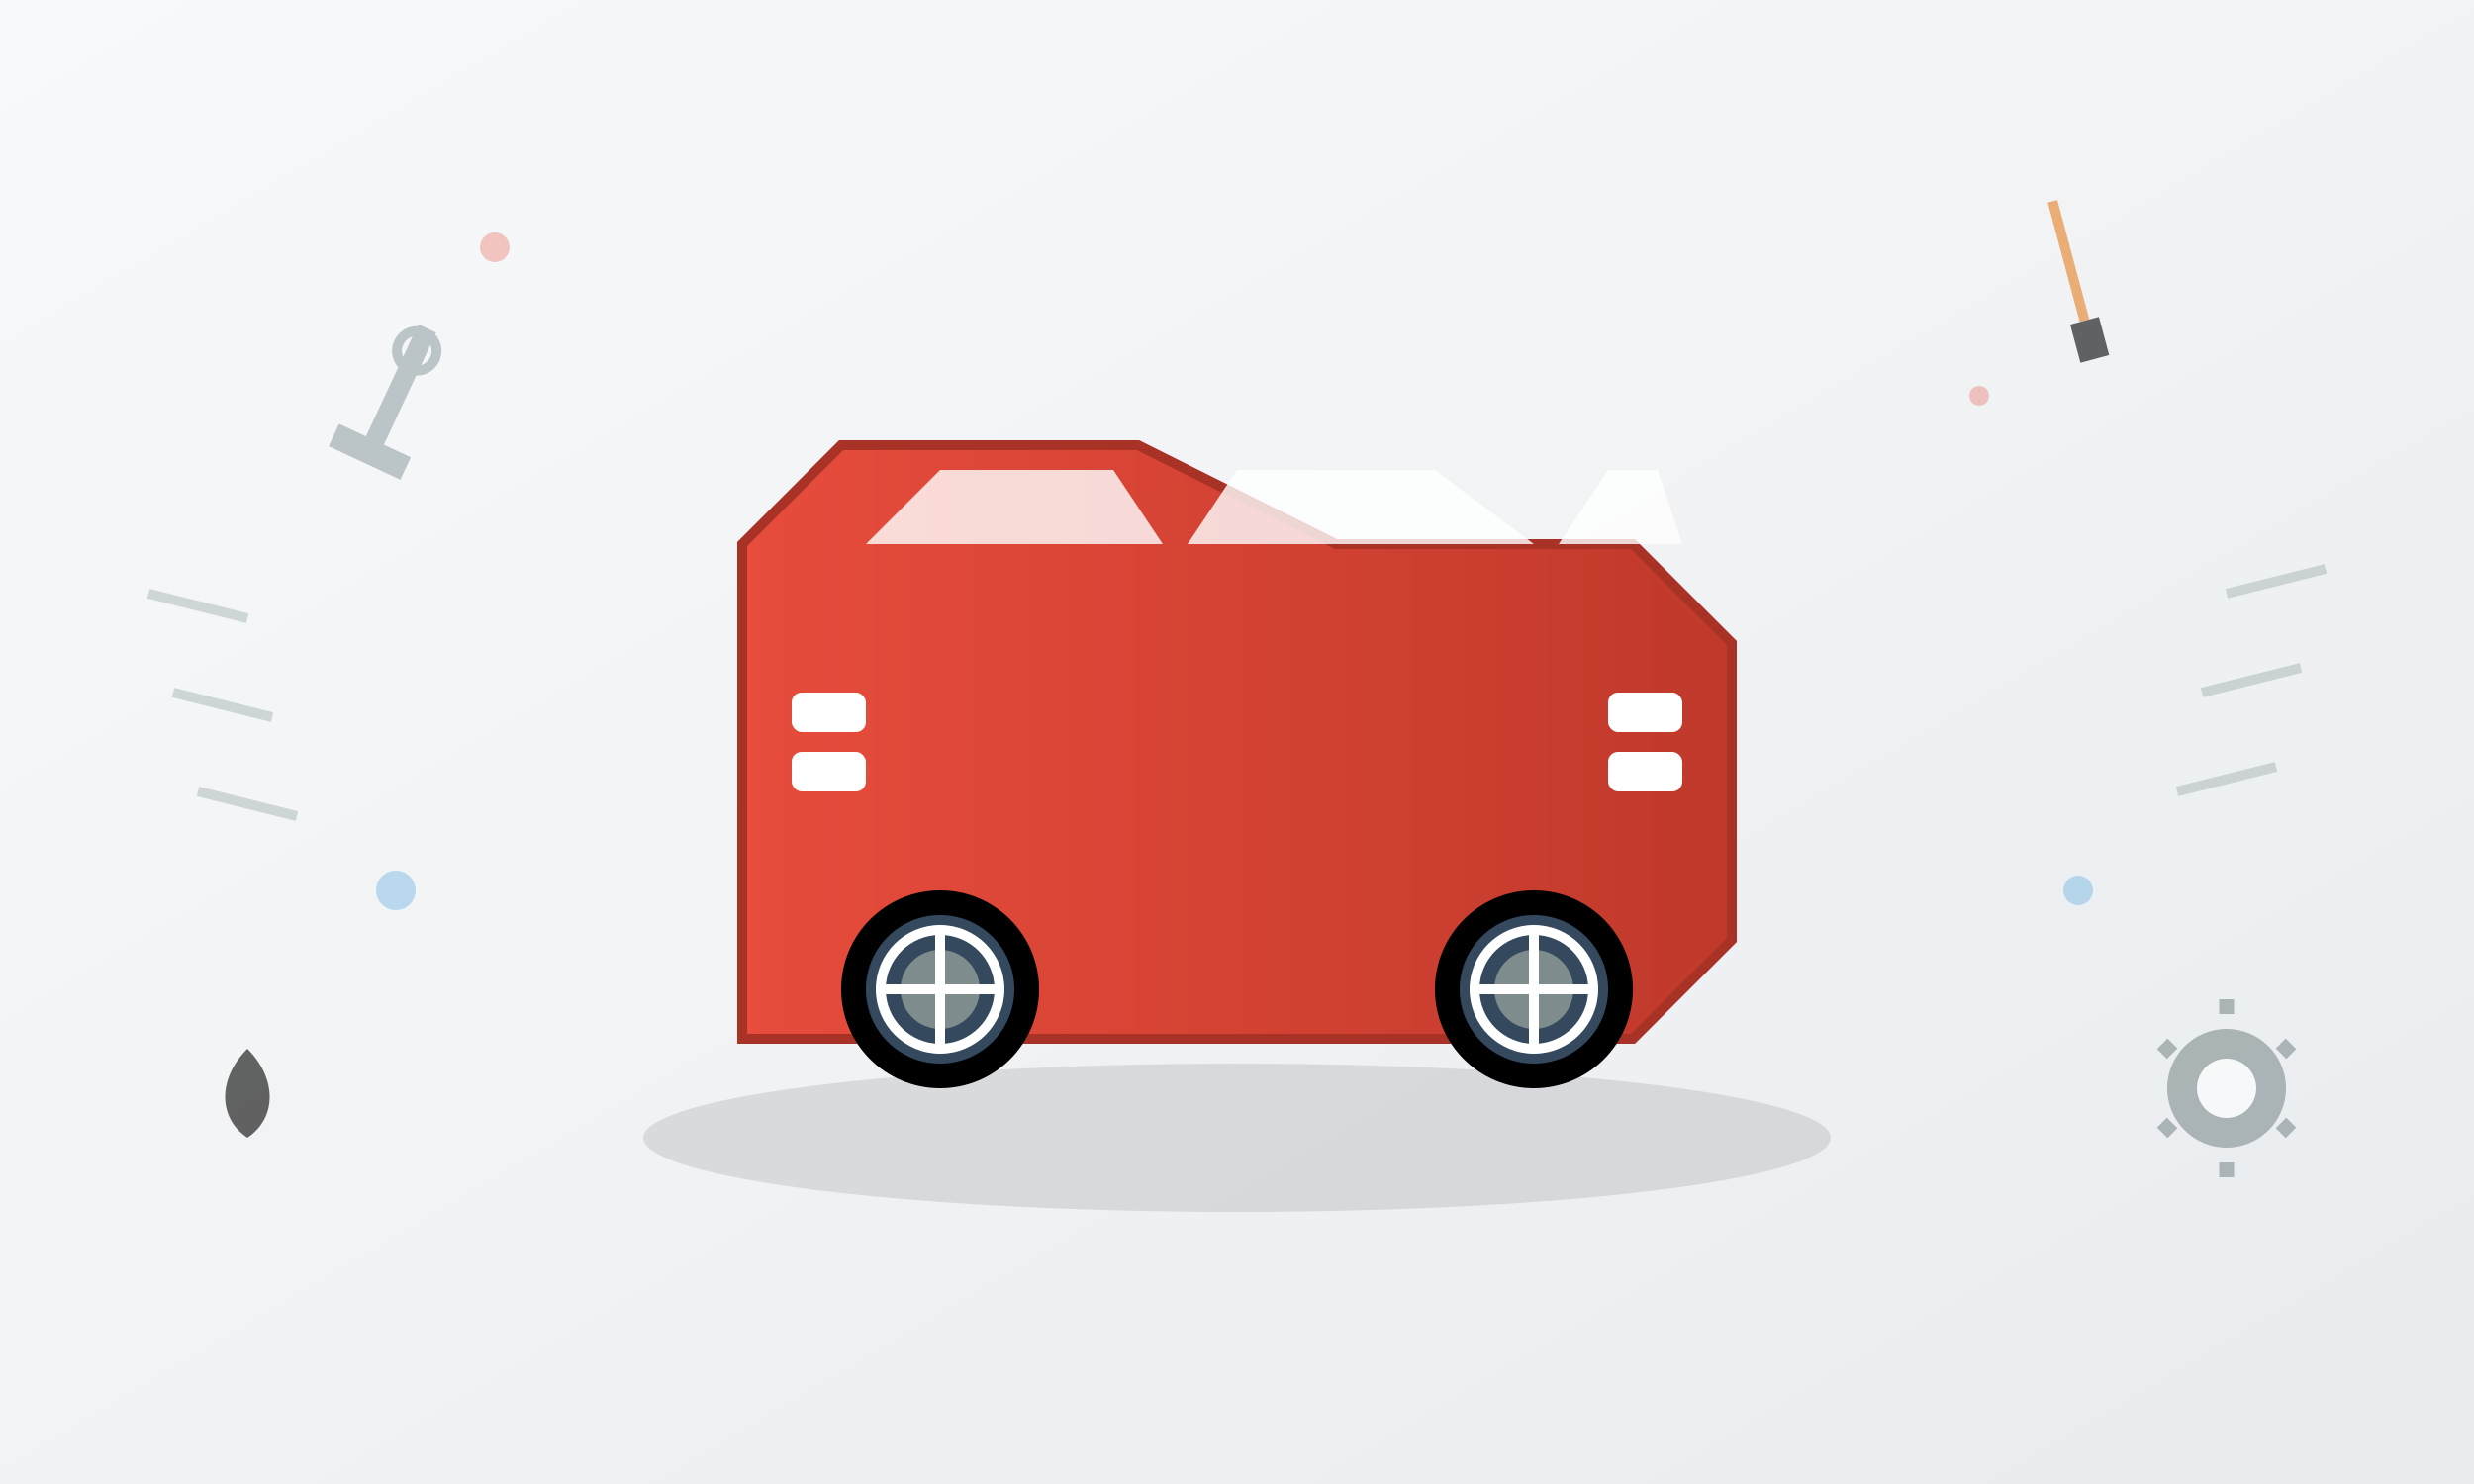 <svg xmlns="http://www.w3.org/2000/svg" viewBox="0 0 500 300" width="500" height="300">
  <rect x="0" y="0" width="500" height="300" fill="#333333" stroke="none"/>
  <!-- Background gradient -->
  <defs>
    <linearGradient id="bgGrad" x1="0%" y1="0%" x2="100%" y2="100%">
      <stop offset="0%" style="stop-color:#f8f9fa"/>
      <stop offset="100%" style="stop-color:#e9ecef"/>
    </linearGradient>
    <linearGradient id="carGrad" x1="0%" y1="0%" x2="100%" y2="0%">
      <stop offset="0%" style="stop-color:#e74c3c"/>
      <stop offset="100%" style="stop-color:#c0392b"/>
    </linearGradient>
  </defs>
  
  <rect width="500" height="300" fill="url(#bgGrad)"/>
  
  <!-- Main car illustration -->
  <g transform="translate(250, 150)">
    <!-- Car shadow -->
    <ellipse cx="0" cy="80" rx="120" ry="15" fill="rgba(0,0,0,0.1)"/>
    
    <!-- Car body -->
    <path d="M-100,-40 L-80,-60 L-20,-60 L20,-40 L80,-40 L100,-20 L100,40 L80,60 L-100,60 Z" 
          fill="url(#carGrad)" stroke="#a93226" stroke-width="2"/>
    
    <!-- Car windows -->
    <path d="M-75,-40 L-60,-55 L-25,-55 L-15,-40 Z" fill="rgba(255,255,255,0.8)"/>
    <path d="M-10,-40 L0,-55 L40,-55 L60,-40 Z" fill="rgba(255,255,255,0.8)"/>
    <path d="M65,-40 L75,-55 L85,-55 L90,-40 Z" fill="rgba(255,255,255,0.8)"/>
    
    <!-- Car details -->
    <rect x="-90" y="-10" width="15" height="8" fill="white" rx="2"/>
    <rect x="-90" y="2" width="15" height="8" fill="white" rx="2"/>
    <rect x="75" y="-10" width="15" height="8" fill="white" rx="2"/>
    <rect x="75" y="2" width="15" height="8" fill="white" rx="2"/>
    
    <!-- Car wheels -->
    <circle cx="-60" cy="50" r="20" fill="#000"/>
    <circle cx="60" cy="50" r="20" fill="#000"/>
    <circle cx="-60" cy="50" r="15" fill="#34495e"/>
    <circle cx="60" cy="50" r="15" fill="#34495e"/>
    <circle cx="-60" cy="50" r="8" fill="#7f8c8d"/>
    <circle cx="60" cy="50" r="8" fill="#7f8c8d"/>
    
    <!-- Wheel rims -->
    <g stroke="white" stroke-width="2" fill="none">
      <circle cx="-60" cy="50" r="12"/>
      <circle cx="60" cy="50" r="12"/>
      <line x1="-60" y1="38" x2="-60" y2="62"/>
      <line x1="-72" y1="50" x2="-48" y2="50"/>
      <line x1="60" y1="38" x2="60" y2="62"/>
      <line x1="48" y1="50" x2="72" y2="50"/>
    </g>
  </g>
  
  <!-- Tools floating around -->
  <g opacity="0.6">
    <!-- Wrench -->
    <g transform="translate(80, 80) rotate(25)">
      <path d="M-2,-15 L2,-15 L2,10 L8,10 L8,15 L-8,15 L-8,10 L-2,10 Z" fill="#95a5a6"/>
      <circle cx="0" cy="-10" r="4" fill="none" stroke="#95a5a6" stroke-width="2"/>
    </g>
    
    <!-- Screwdriver -->
    <g transform="translate(420, 60) rotate(-15)">
      <rect x="-1" y="-20" width="2" height="25" fill="#e67e22"/>
      <rect x="-3" y="5" width="6" height="8" fill="#000"/>
    </g>
    
    <!-- Gear -->
    <g transform="translate(450, 220) rotate(0)">
      <circle cx="0" cy="0" r="12" fill="#7f8c8d"/>
      <circle cx="0" cy="0" r="6" fill="white"/>
      <g stroke="#7f8c8d" stroke-width="3">
        <line x1="0" y1="-15" x2="0" y2="-18"/>
        <line x1="11" y1="-7" x2="13" y2="-9"/>
        <line x1="11" y1="7" x2="13" y2="9"/>
        <line x1="0" y1="15" x2="0" y2="18"/>
        <line x1="-11" y1="7" x2="-13" y2="9"/>
        <line x1="-11" y1="-7" x2="-13" y2="-9"/>
      </g>
    </g>
    
    <!-- Oil drop -->
    <g transform="translate(50, 220)">
      <path d="M0,-8 C-6,-2 -6,6 0,10 C6,6 6,-2 0,-8 Z" fill="#000"/>
    </g>
  </g>
  
  <!-- Decorative elements -->
  <g opacity="0.3">
    <circle cx="100" cy="50" r="3" fill="#e74c3c"/>
    <circle cx="400" cy="80" r="2" fill="#e74c3c"/>
    <circle cx="80" cy="180" r="4" fill="#3498db"/>
    <circle cx="420" cy="180" r="3" fill="#3498db"/>
  </g>
  
  <!-- Speed lines -->
  <g opacity="0.4" stroke="#95a5a6" stroke-width="2">
    <line x1="30" y1="120" x2="50" y2="125"/>
    <line x1="35" y1="140" x2="55" y2="145"/>
    <line x1="40" y1="160" x2="60" y2="165"/>
    <line x1="450" y1="120" x2="470" y2="115"/>
    <line x1="445" y1="140" x2="465" y2="135"/>
    <line x1="440" y1="160" x2="460" y2="155"/>
  </g>
</svg>
